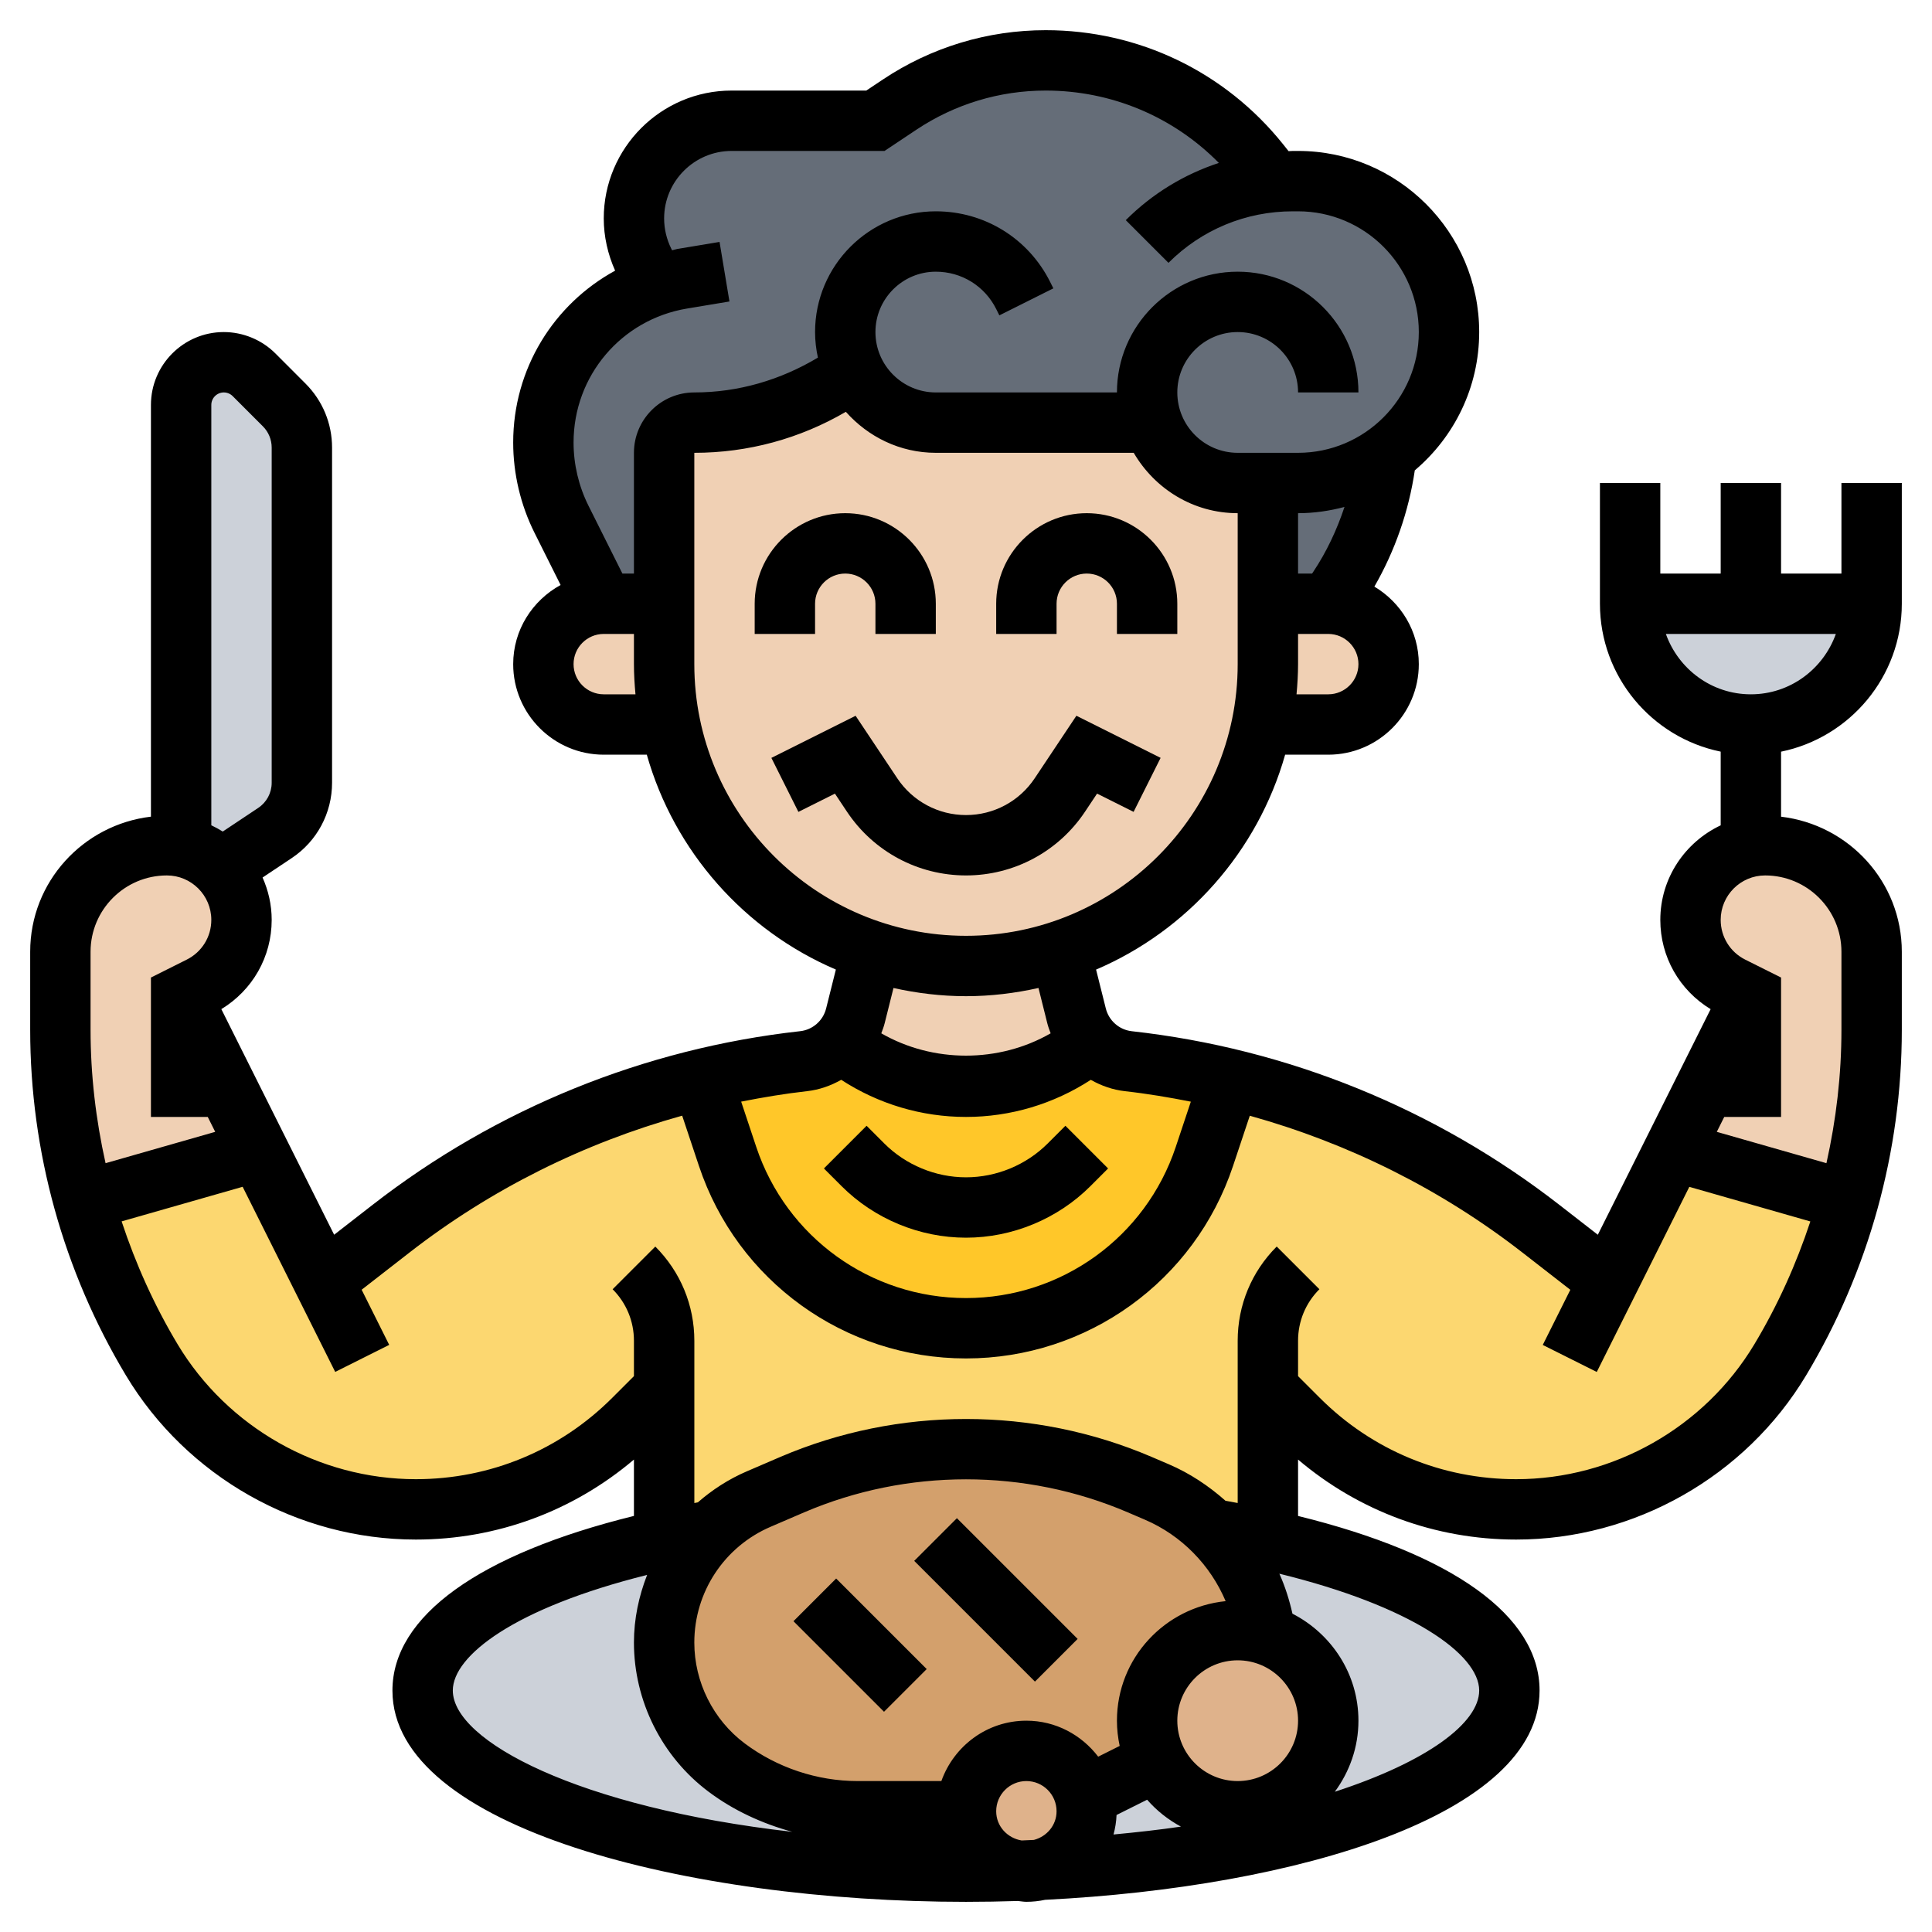<svg xmlns="http://www.w3.org/2000/svg" width="512" viewBox="0 0 64 64" height="512" id="_x33_0"><g><g><g><path fill="#fcd770" d="m22 51v-5l-1.01 1.01c-1.92 1.92-4.51 2.99-7.21 2.99-1.8 0-3.52-.47-5.03-1.32-1.51-.86-2.8-2.1-3.72-3.63-.99-1.65-1.75-3.43-2.26-5.26v-.01l5.79-1.66 2.16 4.32 2.23-1.73c1.98-1.54 4.15-2.79 6.45-3.73 1.25-.5 2.53-.92 3.85-1.23l.85 2.56c1.14 3.4 4.32 5.69 7.9 5.69 1.79 0 3.48-.57 4.86-1.57 1.39-1 2.47-2.42 3.04-4.12l.85-2.56c1.32.31 2.6.73 3.85 1.23 2.3.94 4.47 2.19 6.45 3.73l2.23 1.73 2.16-4.32 5.79 1.66v.01c-.51 1.83-1.27 3.61-2.26 5.26-.92 1.53-2.21 2.77-3.72 3.63-1.51.85-3.23 1.32-5.03 1.32-2.7 0-5.29-1.07-7.21-2.99l-1.01-1.01v5 .01c-.58-.13-1.2-.25-1.83-.36h-.01c-.52-.51-1.14-.93-1.84-1.23l-.56-.24c-1.82-.78-3.78-1.18-5.76-1.18s-3.94.4-5.76 1.18l-1.1.48c-.6.25-1.12.6-1.57 1.04 0 0 0 0-.01 0-.54.1-1.06.2-1.56.31z"></path></g><g><path fill="#ffc729" d="m28.34 34.89c1.08.72 2.36 1.11 3.66 1.11s2.58-.39 3.66-1.11l.51-.33c.32.32.74.54 1.21.59 1.14.13 2.27.33 3.37.6l-.85 2.56c-.57 1.7-1.65 3.12-3.04 4.12-1.38 1-3.07 1.57-4.86 1.57-3.58 0-6.76-2.29-7.9-5.69l-.85-2.56c1.1-.27 2.23-.47 3.37-.6.47-.05.89-.27 1.21-.59z"></path></g><g><ellipse ry="6" rx="18" fill="#ccd1d9" cy="56" cx="32"></ellipse></g><g><path fill="#d3a06c" d="m26.24 49.18c1.82-.78 3.78-1.18 5.76-1.18s3.94.4 5.76 1.18l.56.24c.7.3 1.32.72 1.84 1.23h.01c.94.92 1.57 2.13 1.76 3.45l-.02.05c-.28-.1-.59-.15-.91-.15-1.66 0-3 1.34-3 3 0 .48.11.94.32 1.34l-2.38 1.19c-.21-.88-1-1.53-1.94-1.53-1.1 0-2 .9-2 2h-3.59c-1.56 0-3.09-.51-4.34-1.45-1.3-.97-2.07-2.51-2.07-4.14 0-1.03.31-2.02.85-2.85.21-.31.45-.6.71-.86h.01c.45-.44.97-.79 1.57-1.04z"></path></g><g><path fill="#dfb28b" d="m41 54c.32 0 .63.05.91.15 1.22.38 2.09 1.51 2.09 2.85 0 1.66-1.34 3-3 3-1.18 0-2.19-.67-2.68-1.66-.21-.4-.32-.86-.32-1.34 0-1.66 1.34-3 3-3z"></path></g><g><path fill="#dfb28b" d="m36 60c0 .94-.65 1.73-1.53 1.94-.26.02-.52.03-.78.03-.96-.15-1.69-.98-1.69-1.97 0-1.1.9-2 2-2 .94 0 1.73.65 1.94 1.53.04.15.06.31.06.47z"></path></g><g><path fill="#656d78" d="m48 11c0-1.38-.56-2.63-1.46-3.54-.91-.9-2.16-1.46-3.54-1.46h-.17c-.21 0-.41.01-.61.03l-.5-.63c-.86-1.08-1.94-1.92-3.15-2.51-1.21-.58-2.55-.89-3.93-.89-1.72 0-3.4.51-4.84 1.46l-.8.54h-4.76c-.9 0-1.7.36-2.29.95s-.95 1.39-.95 2.29c0 .5.12.99.34 1.44l.39.77c-.96.33-1.79.91-2.43 1.65-.82.97-1.3 2.22-1.3 3.56 0 .88.21 1.75.6 2.54l1.4 2.8h2v-5c0-.55.45-1 1-1 1.9 0 3.75-.6 5.29-1.72.48 1.02 1.51 1.72 2.71 1.72h7.17.01c.14.43.39.81.7 1.12.54.54 1.29.88 2.12.88h1v4c2.209 0 4-1.791 4-4v-1.001c1.211-.913 2-2.362 2-3.999z"></path></g><g><path fill="#f0d0b4" d="m6 33 2.56 5.12-5.79 1.66c-.51-1.84-.77-3.74-.77-5.67v-2.58c0-1.95 1.58-3.53 3.53-3.53.16 0 .31.01.46.04.5.1.94.34 1.29.68.02.02.04.04.05.06.41.44.67 1.04.67 1.69 0 .94-.53 1.79-1.37 2.21z"></path></g><g><path fill="#f0d0b4" d="m58 33-.63-.32c-.84-.42-1.37-1.27-1.37-2.21 0-.68.28-1.3.72-1.75.45-.44 1.07-.72 1.75-.72 1.95 0 3.53 1.58 3.53 3.53v2.58c0 1.93-.26 3.83-.77 5.67l-5.79-1.66z"></path></g><g><path fill="#f0d0b4" d="m44 20c1.1 0 2 .9 2 2 0 .55-.22 1.05-.59 1.41-.36.37-.86.59-1.41.59h-2.2c.13-.64.2-1.31.2-2v-2z"></path></g><g><path fill="#f0d0b4" d="m35.66 33.65c.09.35.27.66.51.91l-.51.33c-1.08.72-2.36 1.11-3.66 1.11s-2.58-.39-3.66-1.11l-.51-.33c.24-.25.42-.56.51-.91l.53-2.15c.98.32 2.04.5 3.13.5s2.15-.18 3.13-.5z"></path></g><g><path fill="#f0d0b4" d="m28.87 31.5c-3.37-1.11-5.95-3.97-6.67-7.5-.13-.64-.2-1.31-.2-2v-2-5c0-.55.45-1 1-1 1.9 0 3.75-.6 5.29-1.72.48 1.02 1.51 1.72 2.71 1.72h7.17.01c.14.43.39.81.7 1.12.54.54 1.29.88 2.12.88h1v4 2c0 .69-.07 1.36-.2 2-.4 1.96-1.37 3.71-2.73 5.07-1.09 1.09-2.44 1.93-3.94 2.43-.98.32-2.04.5-3.13.5s-2.15-.18-3.13-.5z"></path></g><g><path fill="#f0d0b4" d="m22 20v2c0 .69.07 1.36.2 2h-2.2c-.55 0-1.05-.22-1.41-.59-.37-.36-.59-.86-.59-1.41 0-1.1.9-2 2-2z"></path></g><g><path fill="#ccd1d9" d="m58 20h4c0 1.1-.45 2.1-1.17 2.83-.73.72-1.73 1.17-2.83 1.17-2.21 0-4-1.79-4-4z"></path></g><g><path fill="#ccd1d9" d="m10 14.83v11.1c0 .67-.33 1.29-.89 1.66l-1.78 1.19c-.01-.02-.03-.04-.05-.06-.35-.34-.79-.58-1.29-.68l.01-.04v-14.59c0-.78.63-1.41 1.41-1.41.38 0 .74.15 1 .41l1 1c.38.38.59.89.59 1.42z"></path></g></g><g><path transform="matrix(.707 -.707 .707 .707 -30.19 36.115)" d="m27.5 52.379h2v4.243h-2z"></path><path transform="matrix(.707 -.707 .707 .707 -27.811 38.858)" d="m32 50.172h2v5.657h-2z"></path><path d="m35.941 26.891.401-.602 1.21.605.895-1.789-2.79-1.395-1.38 2.07c-.508.764-1.36 1.22-2.277 1.22s-1.769-.456-2.277-1.219l-1.38-2.07-2.79 1.395.895 1.789 1.21-.605.401.602c.88 1.319 2.354 2.108 3.941 2.108s3.061-.789 3.941-2.109z"></path><path d="m27 20c0-.551.448-1 1-1s1 .449 1 1v1h2v-1c0-1.654-1.346-3-3-3s-3 1.346-3 3v1h2z"></path><path d="m35 20c0-.551.448-1 1-1s1 .449 1 1v1h2v-1c0-1.654-1.346-3-3-3s-3 1.346-3 3v1h2z"></path><path d="m32 41c1.534 0 3.036-.622 4.121-1.707l.586-.586-1.414-1.414-.586.586c-.713.713-1.699 1.121-2.707 1.121s-1.994-.408-2.707-1.121l-.586-.586-1.414 1.414.586.586c1.085 1.085 2.587 1.707 4.121 1.707z"></path><path d="m63 20v-4h-2v3h-2v-3h-2v3h-2v-3h-2v4c0 2.414 1.721 4.434 4 4.899v2.441c-1.178.556-2 1.746-2 3.133 0 1.225.635 2.329 1.667 2.957l-3.737 7.473-1.267-.985c-4.104-3.192-9.005-5.184-14.172-5.758-.413-.046-.758-.347-.859-.752l-.323-1.289c3.027-1.294 5.352-3.911 6.263-7.119h1.428c1.654 0 3-1.346 3-3 0-1.094-.595-2.043-1.472-2.568.683-1.187 1.139-2.496 1.339-3.851 1.302-1.101 2.133-2.745 2.133-4.581 0-3.309-2.691-6-6-6h-.172c-.048 0-.094.006-.142.007l-.181-.227c-1.922-2.403-4.789-3.78-7.865-3.78-1.925 0-3.789.564-5.391 1.632l-.552.368h-4.461c-2.336 0-4.236 1.9-4.236 4.236 0 .594.134 1.187.377 1.73-2.036 1.111-3.377 3.253-3.377 5.693 0 1.032.244 2.065.705 2.988l.866 1.732c-.931.509-1.571 1.487-1.571 2.621 0 1.654 1.346 3 3 3h1.426c.911 3.207 3.236 5.824 6.263 7.118l-.323 1.29c-.101.404-.445.705-.858.751-5.167.574-10.067 2.565-14.172 5.758l-1.267.985-3.737-7.473c1.033-.628 1.668-1.732 1.668-2.957 0-.5-.111-.973-.302-1.403l.966-.644c.837-.557 1.336-1.49 1.336-2.495v-11.101c0-.801-.313-1.555-.879-2.122l-.999-1c-.449-.449-1.071-.707-1.708-.707-1.331 0-2.414 1.083-2.414 2.414v13.639c-2.246.265-4 2.159-4 4.474v2.585c0 4.032 1.097 7.991 3.171 11.449 2.013 3.355 5.693 5.439 9.604 5.439 2.677 0 5.206-.939 7.225-2.65v1.867c-5.118 1.262-8 3.319-8 5.784 0 4.547 9.789 7 19 7 .572 0 1.146-.01 1.719-.028.094.008.185.027.281.027.212 0 .419-.023.619-.066 8.355-.417 16.381-2.817 16.381-6.934 0-2.471-2.882-4.523-8-5.782v-1.868c2.019 1.712 4.548 2.65 7.225 2.65 3.911 0 7.592-2.084 9.604-5.438 2.074-3.458 3.171-7.416 3.171-11.449v-2.585c0-2.316-1.754-4.209-4-4.474v-2.154c2.279-.466 4-2.486 4-4.9zm-7.816 1h5.631c-.414 1.161-1.514 2-2.816 2s-2.401-.839-2.815-2zm-11.184 2h-1.051c.03-.33.051-.662.051-1v-1h1c.552 0 1 .449 1 1s-.448 1-1 1zm-.496-4.059-.039.059h-.465v-2c.532 0 1.046-.076 1.538-.207-.251.757-.591 1.484-1.034 2.148zm-20.745-8.72 1.405-.234-.328-1.973-1.405.234c-.058.01-.11.032-.167.043l-.028-.055c-.154-.309-.236-.655-.236-1 0-1.233 1.003-2.236 2.236-2.236h5.066l1.056-.704c1.273-.848 2.752-1.296 4.282-1.296 2.181 0 4.227.866 5.736 2.397-1.149.378-2.204 1.016-3.083 1.896l1.414 1.414c1.101-1.101 2.564-1.707 4.121-1.707h.172c2.206 0 4 1.794 4 4s-1.794 4-4 4h-2c-1.103 0-2-.897-2-2s.897-2 2-2 2 .897 2 2h2c0-2.206-1.794-4-4-4s-4 1.794-4 4h-6c-1.103 0-2-.897-2-2s.897-2 2-2c.853 0 1.619.474 2 1.236l.105.211 1.789-.895-.105-.21c-.722-1.445-2.174-2.342-3.789-2.342-2.206 0-4 1.794-4 4 0 .291.035.572.094.846-1.239.742-2.634 1.154-4.094 1.154-1.103 0-2 .897-2 2v4h-.382l-1.124-2.248c-.323-.646-.494-1.37-.494-2.093 0-2.209 1.581-4.075 3.759-4.438zm-2.759 12.779c-.552 0-1-.449-1-1s.448-1 1-1h1v1c0 .338.021.67.051 1zm3-1v-7c1.782 0 3.498-.47 5.02-1.358.734.826 1.791 1.358 2.98 1.358h6.556c.694 1.19 1.97 2 3.444 2v5c0 4.962-4.037 9-9 9s-9-4.038-9-9zm9 11c.826 0 1.627-.099 2.401-.272l.291 1.165c.029.116.07.227.112.337-1.713.986-3.897.986-5.61 0 .042-.11.083-.22.112-.335l.292-1.166c.775.172 1.576.271 2.402.271zm-5.271 3.147c.409-.045.792-.181 1.137-.377 1.234.802 2.66 1.23 4.134 1.23s2.9-.428 4.134-1.229c.346.196.728.331 1.137.377.733.081 1.458.204 2.177.346l-.499 1.498c-.999 2.995-3.791 5.008-6.949 5.008s-5.95-2.013-6.949-5.009l-.499-1.498c.719-.142 1.444-.264 2.177-.346zm-19.315-23.147c.109 0 .216.044.293.121l1 1c.189.189.293.441.293.708v11.101c0 .335-.166.646-.445.832l-1.176.784c-.121-.077-.248-.145-.379-.207v-13.925c0-.228.186-.414.414-.414zm-4.414 18.528c0-1.394 1.134-2.528 2.528-2.528.812 0 1.472.661 1.472 1.472 0 .561-.312 1.065-.813 1.316l-1.187.594v4.618h1.882l.247.494-3.632 1.038c-.323-1.445-.497-2.925-.497-4.419zm30.843 29.44c-.474-.078-.843-.472-.843-.968 0-.552.448-1 1-1s1 .448 1 1c0 .464-.323.837-.752.95-.136.006-.268.014-.405.018zm3.144-.844 1.013-.506c.316.362.693.661 1.12.891-.707.104-1.459.188-2.233.261.056-.208.091-.423.1-.646zm4.013-1.124c-1.103 0-2-.897-2-2s.897-2 2-2 2 .897 2 2-.897 2-2 2zm-.399-5.96c-2.016.204-3.601 1.89-3.601 3.96 0 .287.033.566.091.836l-.712.356c-.549-.719-1.406-1.192-2.379-1.192-1.302 0-2.402.839-2.816 2h-2.772c-1.34 0-2.669-.443-3.742-1.247-1.046-.784-1.67-2.033-1.67-3.341 0-1.672.993-3.178 2.531-3.837l1.104-.475c3.41-1.461 7.32-1.461 10.727 0l.567.243c1.213.52 2.167 1.504 2.672 2.697zm-25.601 2.96c0-1.149 2.036-2.731 6.437-3.829-.275.703-.437 1.457-.437 2.241 0 1.934.924 3.781 2.471 4.94.828.622 1.779 1.057 2.775 1.33-7.079-.807-11.246-3.008-11.246-4.682zm34 0c0 1.07-1.708 2.354-4.782 3.354.486-.662.782-1.471.782-2.354 0-1.55-.894-2.881-2.186-3.545-.103-.457-.243-.901-.433-1.324 4.351 1.066 6.619 2.665 6.619 3.869zm9.114-11.467c-1.653 2.755-4.676 4.467-7.889 4.467-2.457 0-4.768-.957-6.505-2.694l-.72-.72v-1.172c0-.645.251-1.251.707-1.707l-1.414-1.414c-.834.834-1.293 1.942-1.293 3.121v5.375c-.135-.025-.268-.051-.405-.075-.556-.493-1.181-.91-1.876-1.208l-.567-.243c-3.91-1.676-8.392-1.676-12.304 0l-1.104.475c-.605.259-1.148.612-1.626 1.029-.04.007-.078.015-.117.023v-5.375c0-1.179-.459-2.287-1.293-3.121l-1.414 1.414c.455.455.706 1.062.706 1.706v1.172l-.72.72c-1.737 1.737-4.048 2.694-6.505 2.694-3.213 0-6.236-1.712-7.89-4.467-.773-1.289-1.388-2.657-1.856-4.073l4.009-1.146 3.066 6.132 1.789-.895-.913-1.827 1.583-1.231c2.697-2.098 5.77-3.625 9.035-4.535l.555 1.664c1.272 3.816 4.826 6.378 8.847 6.378s7.575-2.563 8.846-6.376l.555-1.664c3.265.91 6.338 2.436 9.035 4.535l1.583 1.231-.913 1.827 1.789.895 3.066-6.132 4.009 1.146c-.467 1.414-1.082 2.782-1.856 4.071zm2.886-13.005v2.585c0 1.493-.174 2.974-.497 4.419l-3.632-1.038.247-.494h1.882v-4.618l-1.187-.593c-.501-.251-.813-.756-.813-1.317 0-.811.66-1.472 1.472-1.472 1.394 0 2.528 1.134 2.528 2.528z"></path></g></g></svg>